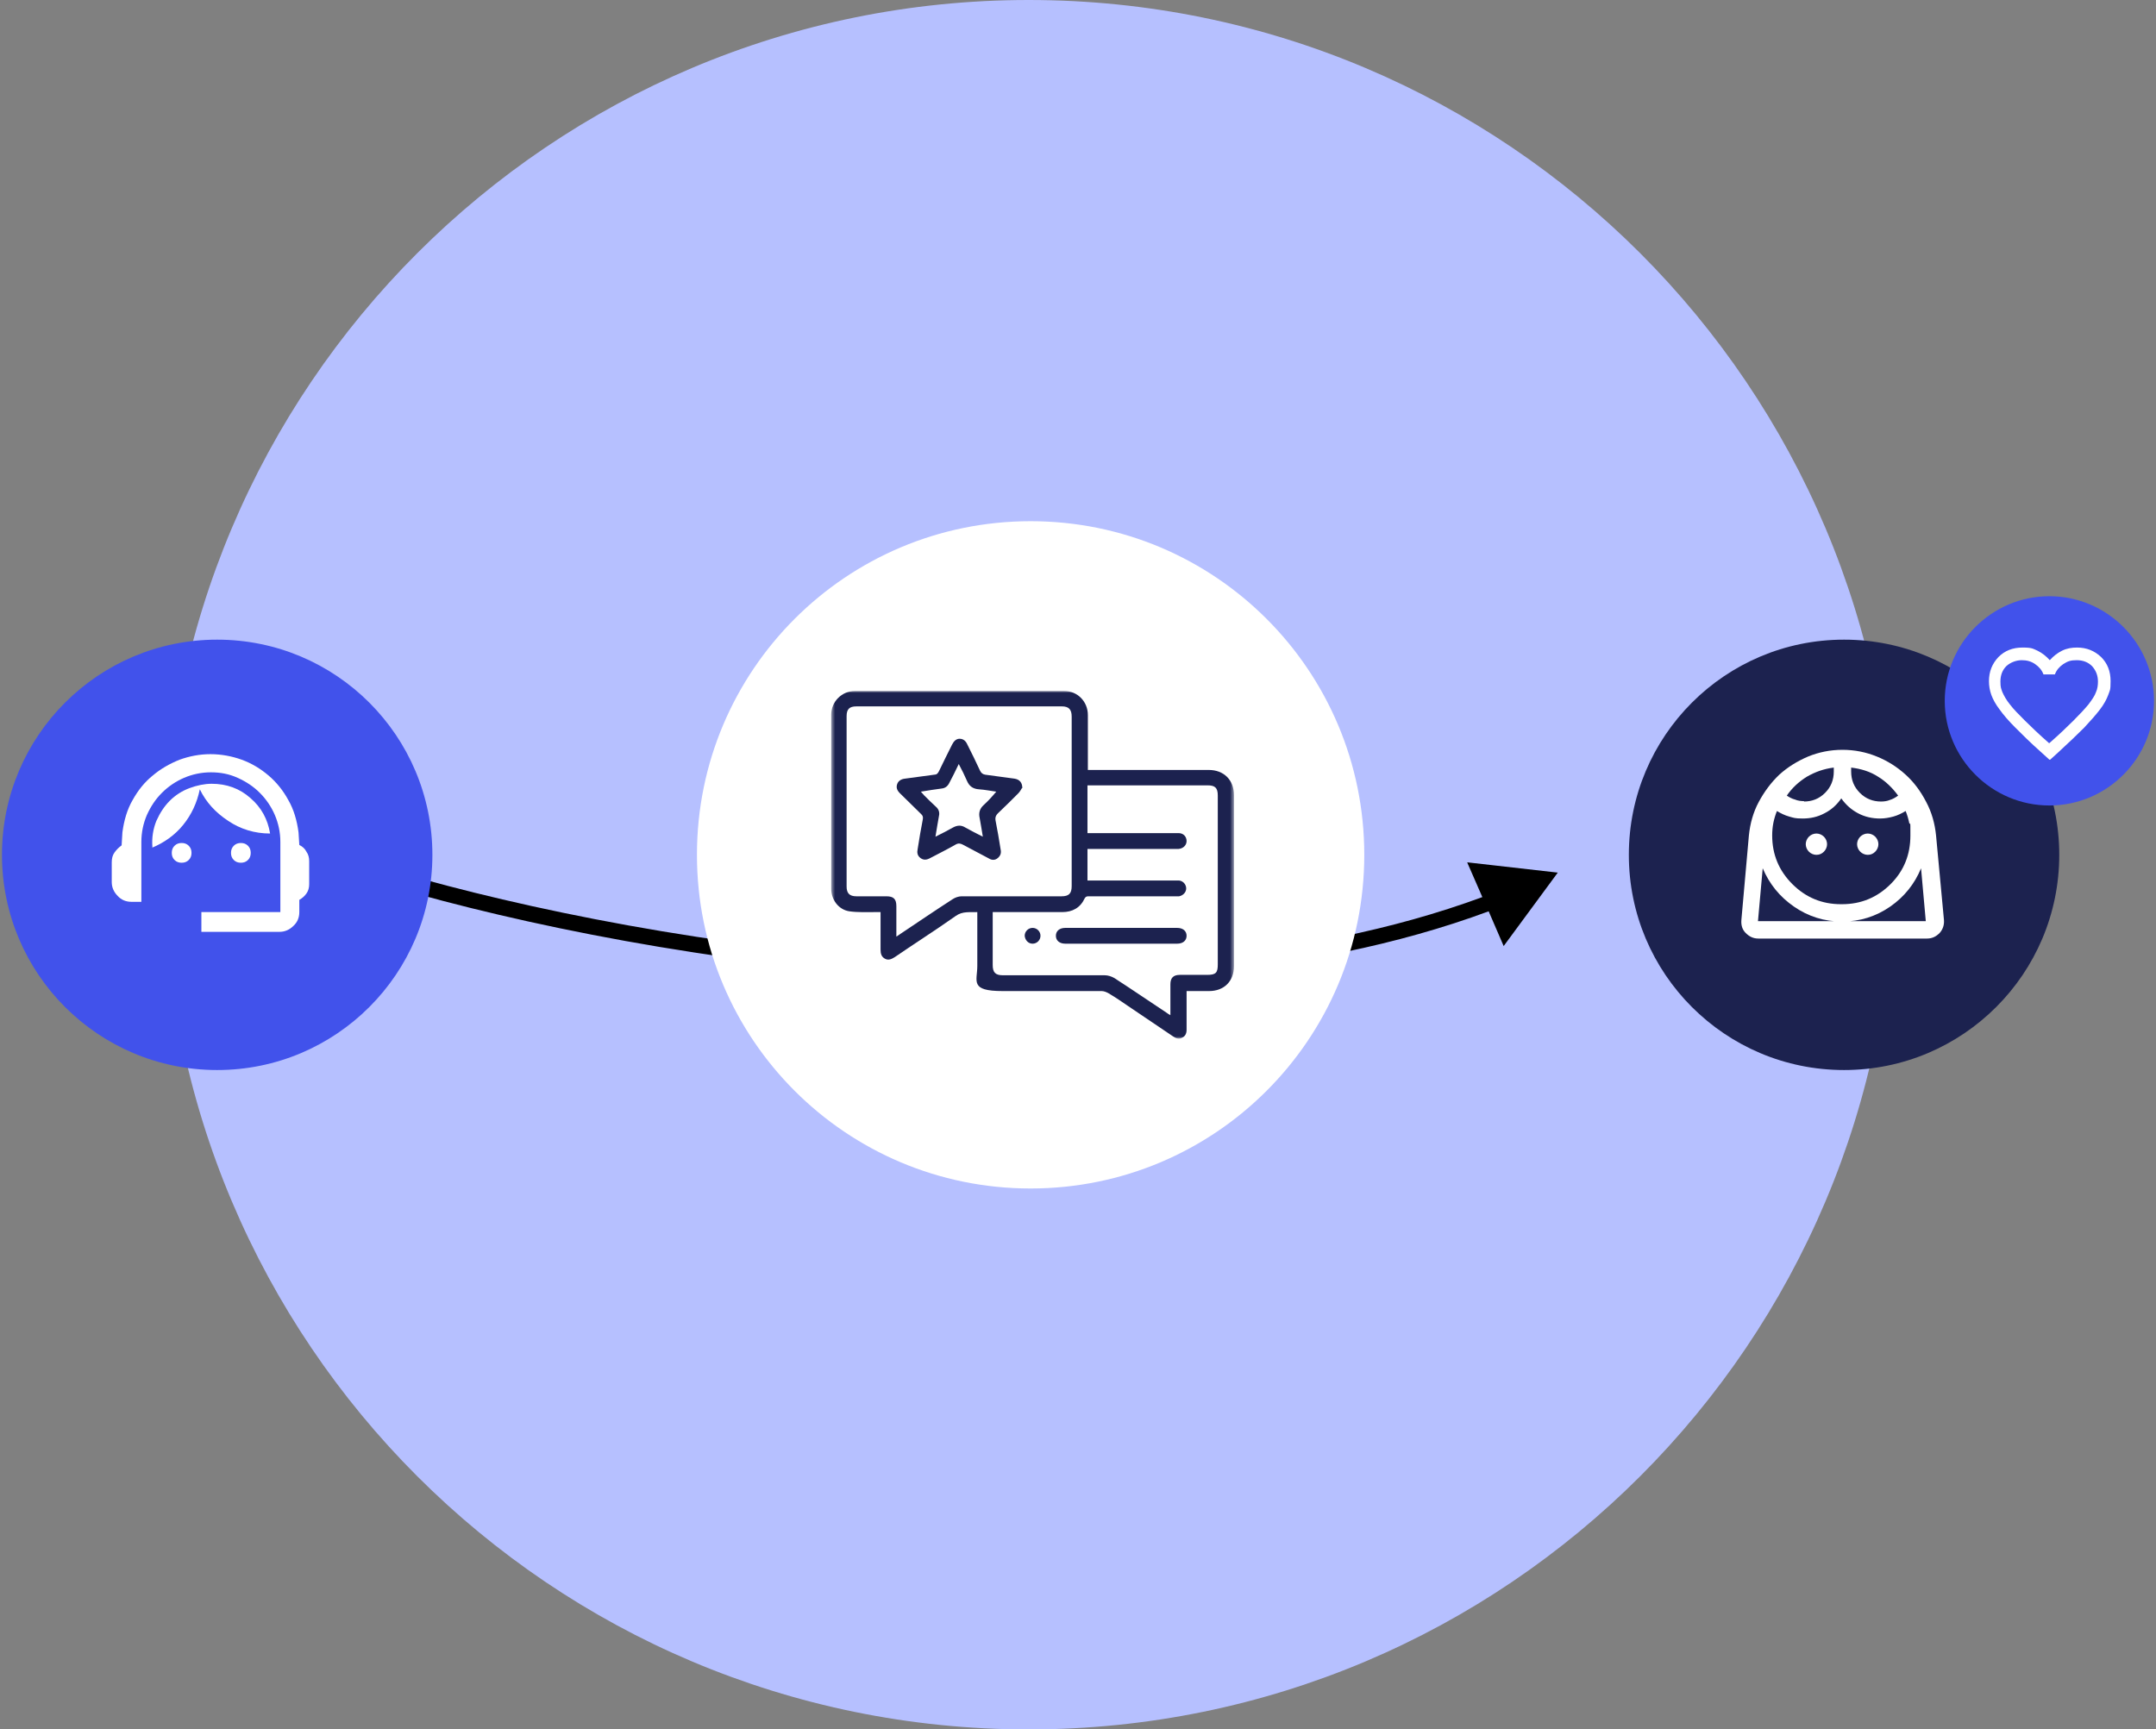 <svg width="546" height="438" viewBox="0 0 546 438" fill="none" xmlns="http://www.w3.org/2000/svg">
<rect x="0" y="0" width="546" height="438" fill="#808080" stroke="none"/>
<g clip-path="url(#clip0_646_17060)">
<path d="M41.5 219C41.5 98 139.6 0 260.5 0C381.5 0 479.5 98 479.5 219C479.5 340 381.5 438 260.5 438C139.6 438 41.5 340 41.5 219Z" fill="#B6C0FF"/>
<path d="M521.5 216.5C521.5 246.6 497.1 271 467 271C436.9 271 412.5 246.6 412.5 216.5C412.5 186.4 436.9 162 467 162C497.1 162 521.5 186.4 521.5 216.5Z" fill="#1C224F"/>
<path d="M466.5 229C471.3 229 475.4 227.3 478.8 223.9C482.2 220.5 483.8 216.4 483.8 211.6C483.8 206.8 483.8 209.4 483.5 208.4C483.3 207.4 483 206.4 482.6 205.4C481.6 206 480.6 206.5 479.5 206.8C478.4 207.1 477.3 207.3 476.1 207.3C474.2 207.3 472.3 206.9 470.6 206C468.9 205.1 467.5 203.9 466.3 202.2C465.2 203.8 463.8 205.1 462 206C460.3 206.9 458.5 207.3 456.5 207.3C454.5 207.3 454.2 207.1 453.1 206.8C452 206.5 451 206 450 205.4C449.6 206.4 449.3 207.4 449.1 208.4C448.9 209.4 448.8 210.5 448.8 211.6C448.8 216.4 450.5 220.5 453.9 223.9C457.3 227.3 461.4 229 466.2 229H466.5ZM460 216.5C460.8 216.5 461.4 216.2 461.9 215.7C462.4 215.2 462.7 214.5 462.7 213.8C462.7 213.1 462.4 212.4 461.9 211.9C461.4 211.4 460.7 211.1 460 211.1C459.3 211.1 458.6 211.4 458.1 211.9C457.6 212.4 457.3 213.1 457.3 213.8C457.3 214.5 457.6 215.2 458.1 215.7C458.6 216.2 459.3 216.5 460 216.5ZM473 216.5C473.8 216.5 474.4 216.2 474.9 215.7C475.4 215.2 475.7 214.5 475.7 213.8C475.7 213.1 475.4 212.4 474.9 211.9C474.4 211.4 473.7 211.1 473 211.1C472.3 211.1 471.6 211.4 471.1 211.9C470.6 212.4 470.3 213.1 470.3 213.8C470.3 214.5 470.6 215.2 471.1 215.7C471.6 216.2 472.3 216.5 473 216.5ZM456.8 203C458.9 203 460.7 202.3 462.2 200.8C463.7 199.3 464.4 197.5 464.4 195.4V194.4C461.9 194.7 459.7 195.5 457.6 196.7C455.5 198 453.8 199.6 452.5 201.5C453.1 201.9 453.8 202.3 454.6 202.5C455.3 202.8 456.1 202.9 456.9 202.9L456.8 203ZM476.3 203C477.1 203 477.9 202.9 478.6 202.6C479.3 202.4 480 202 480.7 201.5C479.3 199.6 477.6 197.9 475.6 196.7C473.6 195.4 471.3 194.7 468.8 194.4V195.4C468.8 197.5 469.5 199.3 471 200.8C472.5 202.3 474.3 203 476.4 203H476.3ZM445.3 237.7C444 237.7 443 237.2 442.1 236.3C441.2 235.4 440.9 234.3 441 233L442.9 211.6C443.2 208.6 444 205.7 445.4 203.1C446.8 200.5 448.5 198.2 450.6 196.2C452.7 194.3 455.1 192.8 457.9 191.6C460.6 190.5 463.5 189.9 466.6 189.9C469.7 189.9 472.6 190.5 475.3 191.6C478 192.7 480.4 194.2 482.6 196.2C484.7 198.1 486.4 200.4 487.8 203.1C489.2 205.7 490 208.6 490.3 211.6L492.3 233C492.4 234.3 492 235.4 491.2 236.3C490.3 237.2 489.3 237.7 488 237.7H445.5H445.3ZM466.5 233.4C462 233.4 457.9 232.1 454.3 229.6C450.7 227.1 448.1 223.9 446.4 219.9L445.2 233.3H487.7L486.5 219.9C484.9 223.8 482.3 227.1 478.7 229.6C475.1 232.1 471 233.4 466.5 233.4Z" fill="white"/>
<path d="M545.5 177.5C545.5 192.1 533.6 204 519 204C504.4 204 492.5 192.1 492.5 177.5C492.5 162.9 504.4 151 519 151C533.6 151 545.5 162.9 545.5 177.5Z" fill="#4152EB"/>
<path d="M519 192.4L516.8 190.4C514.2 188.1 512.1 186 510.4 184.3C508.7 182.6 507.4 181.1 506.4 179.7C505.4 178.4 504.7 177.1 504.3 176C503.9 174.9 503.7 173.7 503.7 172.5C503.7 170.1 504.5 168.1 506.1 166.4C507.7 164.8 509.7 164 512.2 164C514.7 164 514.8 164.3 516 164.8C517.2 165.4 518.2 166.2 519.1 167.2C520 166.2 521 165.4 522.2 164.8C523.4 164.2 524.7 164 526 164C528.4 164 530.4 164.8 532.1 166.4C533.7 168 534.5 170 534.5 172.5C534.5 175 534.3 174.8 533.9 176C533.5 177.1 532.8 178.4 531.8 179.7C530.8 181 529.4 182.6 527.8 184.3C526.1 186 524 188 521.4 190.4L519.2 192.4H519ZM519 188.2C521.5 186 523.5 184.1 525.1 182.5C526.7 180.9 528 179.5 528.9 178.4C529.8 177.2 530.5 176.2 530.8 175.3C531.2 174.4 531.3 173.5 531.3 172.6C531.3 171.1 530.8 169.8 529.8 168.7C528.8 167.7 527.5 167.2 525.9 167.2C524.3 167.2 523.6 167.5 522.5 168.2C521.5 168.9 520.8 169.7 520.4 170.8H517.5C517.1 169.7 516.4 168.9 515.4 168.2C514.4 167.5 513.3 167.2 512 167.2C510.7 167.2 509.2 167.7 508.1 168.7C507.1 169.7 506.6 171 506.6 172.6C506.6 174.2 506.8 174.4 507.1 175.3C507.5 176.2 508.1 177.3 509 178.4C509.9 179.6 511.2 180.9 512.8 182.5C514.4 184.1 516.4 186 518.9 188.2H519Z" fill="white"/>
<path fill-rule="evenodd" clip-rule="evenodd" d="M371.6 218.4L394.5 221L380.8 239.6L377 230.8C330.6 248 274.6 250.6 223.1 246.7C170.9 242.7 123.1 232 94 223L95.2 219.2C124 228.1 171.5 238.7 223.4 242.7C274.6 246.6 329.8 244 375.4 227.2L371.6 218.5V218.4Z" fill="black"/>
<path d="M345.5 216.5C345.5 263.2 307.7 301 261 301C214.3 301 176.5 263.2 176.5 216.5C176.5 169.8 214.3 132 261 132C307.7 132 345.5 169.8 345.5 216.5Z" fill="white"/>
<mask id="mask0_646_17060" style="mask-type:alpha" maskUnits="userSpaceOnUse" x="210" y="175" width="103" height="88">
<path d="M312.5 175H210.5V263H312.5V175Z" fill="white"/>
</mask>
<g mask="url(#mask0_646_17060)">
<path d="M275.4 195H306.1C309.9 195 312.5 197.5 312.5 201.4V244.7C312.5 248.5 310 251 306.2 251H300.5V257.6C300.5 258.7 300.5 259.7 300.5 260.8C300.5 261.7 300.2 262.4 299.4 262.8C298.6 263.3 297.8 263 297.1 262.5C293.3 259.9 289.5 257.4 285.7 254.8C284.1 253.7 282.5 252.6 280.8 251.6C280.3 251.3 279.6 251 279 251C270.6 251 262.3 251 253.9 251C245.5 251 247.5 248.5 247.5 244.6V231C245.6 231.1 243.8 230.7 242 232C236.9 235.6 231.7 238.9 226.6 242.4C225.8 242.9 225 243.3 224.1 242.8C223.2 242.3 223 241.5 223 240.5C223 237.4 223 234.3 223 231C222.6 231 222.1 231 221.7 231C219.5 231 217.2 231.1 215.1 230.8C212.4 230.4 210.5 227.9 210.5 225.1C210.5 210.4 210.5 195.7 210.5 181C210.5 177.7 213.2 175 216.5 175C234.2 175 251.8 175 269.5 175C272.9 175 275.5 177.7 275.5 181.1C275.5 185.7 275.5 190.3 275.5 195H275.4ZM227 237.2C227.4 236.9 227.7 236.8 227.9 236.6C232.4 233.6 236.8 230.6 241.3 227.7C241.9 227.3 242.8 227 243.5 227C251.9 227 260.4 227 268.8 227C270.7 227 271.4 226.3 271.4 224.4V181.5C271.4 179.7 270.7 178.9 268.9 178.9H216.9C215.1 178.9 214.4 179.6 214.4 181.4V224.5C214.4 226.2 215.1 227 216.9 227H224.5C226.3 227 227 227.7 227 229.5V237.3V237.2ZM275.4 211H292.6C294.6 211 296.5 211 298.5 211C299.7 211 300.5 211.9 300.5 213C300.5 214.1 299.6 214.9 298.5 215C298.2 215 298 215 297.7 215H275.4V223H297.7C298 223 298.3 223 298.6 223C299.6 223.1 300.4 224 300.4 225C300.4 226 299.6 226.8 298.6 227C298.3 227 298 227 297.7 227H275.8C275.3 227 275 227 274.7 227.5C273.6 229.9 271.6 231 269 231H251.4V244.4C251.4 246.3 252.1 247 254 247C262.6 247 271.2 247 279.8 247C280.6 247 281.5 247.3 282.2 247.7C286.7 250.6 291.2 253.7 295.6 256.6C295.8 256.8 296.1 256.9 296.4 257.1C296.4 254.4 296.4 251.9 296.4 249.3C296.4 247.7 297.1 246.9 298.8 246.9C301.1 246.9 303.4 246.9 305.7 246.9C308 246.9 308.4 246.3 308.4 244.2V201.5C308.4 199.5 307.7 198.9 305.8 198.9H275.4V210.9V211Z" fill="#1C224F"/>
<path d="M258.8 199.6C258.6 199.9 258.3 200.5 257.9 200.9C256.2 202.6 254.5 204.3 252.7 206C252.2 206.5 252 207 252.1 207.7C252.6 210.2 253 212.6 253.4 215.1C253.6 216 253.4 216.7 252.7 217.3C252 217.9 251.2 217.9 250.4 217.4C248.2 216.2 246 215.1 243.8 213.9C243.2 213.6 242.7 213.5 242 213.9C239.9 215.1 237.7 216.2 235.6 217.3C234.7 217.8 233.9 217.9 233.1 217.3C232.3 216.7 232.2 215.9 232.4 215C232.8 212.5 233.2 210 233.7 207.5C233.8 206.9 233.7 206.6 233.3 206.2C231.5 204.4 229.7 202.7 227.9 200.9C227.2 200.2 226.9 199.5 227.2 198.6C227.5 197.7 228.3 197.3 229.2 197.2C231.7 196.9 234.1 196.5 236.6 196.2C237.2 196.2 237.5 195.9 237.8 195.3C238.9 193 240 190.8 241.1 188.6C241.5 187.8 242.1 187.1 243 187.1C244 187.1 244.6 187.7 245 188.6C246.1 190.8 247.2 193 248.2 195.2C248.5 195.8 248.9 196.1 249.5 196.2C252 196.5 254.4 196.9 256.9 197.2C258.2 197.4 258.9 198.2 258.9 199.6H258.8ZM233.3 200.6C233.6 200.9 233.8 201.2 234 201.4C235 202.4 236 203.4 237 204.3C237.7 204.9 238 205.7 237.8 206.6C237.5 208.3 237.2 210 236.9 211.9C238.5 211.1 239.9 210.4 241.3 209.6C242.4 209 243.4 208.9 244.5 209.6C245.9 210.4 247.3 211.1 248.9 211.9C248.6 210.2 248.4 208.7 248.1 207.2C247.8 205.9 248.1 204.8 249.1 203.9C250.2 202.9 251.3 201.7 252.3 200.5C250.9 200.3 249.4 200 247.9 199.9C246.5 199.8 245.5 199.2 244.9 197.8C244.3 196.4 243.6 195 242.8 193.5C242 195.2 241.2 196.8 240.4 198.3C240 199.1 239.4 199.6 238.5 199.7C236.8 199.9 235.1 200.2 233.2 200.5L233.3 200.6Z" fill="#1C224F"/>
<path d="M284 235H298.1C299.6 235 300.5 235.8 300.5 237C300.5 238.2 299.6 239 298.1 239H269.8C268.3 239 267.4 238.2 267.4 237C267.4 235.8 268.3 235 269.8 235H283.9H284Z" fill="#1C224F"/>
<path d="M263.5 237C263.5 238.1 262.6 239 261.5 239C260.4 239 259.6 238.1 259.5 237C259.5 235.9 260.4 235 261.5 235C262.6 235 263.5 235.9 263.5 237Z" fill="#1C224F"/>
</g>
<path d="M109.5 216.5C109.5 246.6 85.1 271 55 271C24.9 271 0.5 246.6 0.5 216.5C0.5 186.4 24.9 162 55 162C85.1 162 109.5 186.4 109.5 216.5Z" fill="#4152EB"/>
<path d="M51 236V231H71V213.2C71 210.8 70.5 208.5 69.6 206.4C68.7 204.3 67.4 202.4 65.8 200.8C64.2 199.2 62.4 198 60.2 197C58 196 55.8 195.6 53.4 195.6C51 195.6 48.7 196.1 46.6 197C44.5 197.9 42.6 199.2 41 200.8C39.4 202.4 38.2 204.2 37.2 206.4C36.3 208.5 35.8 210.8 35.8 213.2V228.4H33.3C31.9 228.4 30.7 227.9 29.8 226.9C28.8 225.9 28.3 224.7 28.3 223.4V218.4C28.3 217.4 28.5 216.6 29 215.9C29.5 215.2 30.1 214.6 30.8 214.1L31 210.8C31.4 207.8 32.2 205 33.6 202.6C35 200.1 36.6 198.1 38.7 196.4C40.7 194.7 43 193.4 45.5 192.4C48 191.5 50.6 191 53.3 191C56 191 58.7 191.5 61.2 192.4C63.7 193.3 66 194.7 68 196.4C70 198.1 71.7 200.2 73 202.6C74.4 205 75.2 207.8 75.6 210.8L75.8 214C76.6 214.4 77.2 214.9 77.6 215.7C78.1 216.4 78.3 217.2 78.3 218.1V223.9C78.3 224.8 78.1 225.6 77.6 226.3C77.1 227 76.5 227.5 75.8 227.9V231C75.8 232.4 75.3 233.6 74.3 234.5C73.3 235.5 72.1 236 70.8 236H50.8H51ZM46 218.5C45.3 218.5 44.7 218.3 44.2 217.8C43.7 217.3 43.5 216.7 43.5 216C43.5 215.3 43.7 214.7 44.2 214.2C44.7 213.7 45.3 213.5 46 213.5C46.7 213.5 47.3 213.7 47.8 214.2C48.3 214.7 48.5 215.3 48.5 216C48.5 216.7 48.3 217.3 47.8 217.8C47.3 218.3 46.7 218.5 46 218.5ZM61 218.5C60.3 218.5 59.7 218.3 59.2 217.8C58.7 217.3 58.5 216.7 58.5 216C58.5 215.3 58.7 214.7 59.2 214.2C59.7 213.7 60.3 213.5 61 213.5C61.7 213.5 62.3 213.7 62.8 214.2C63.3 214.7 63.5 215.3 63.5 216C63.5 216.7 63.3 217.3 62.8 217.8C62.3 218.3 61.7 218.5 61 218.5ZM38.6 214.6C38.4 212.1 38.8 209.9 39.6 207.9C40.5 205.9 41.6 204.2 43 202.8C44.4 201.4 46.1 200.3 48 199.6C49.9 198.9 51.8 198.5 53.6 198.5C57.4 198.5 60.7 199.7 63.4 202.1C66.2 204.5 67.8 207.5 68.4 211.1C64.5 211.1 60.9 210 57.8 207.9C54.6 205.8 52.2 203.2 50.6 199.9C49.9 203.3 48.5 206.3 46.4 208.9C44.3 211.5 41.6 213.4 38.5 214.7L38.6 214.6Z" fill="white"/>
</g>
<defs>
<clipPath id="clip0_646_17060">
<rect width="545" height="438" fill="white" transform="translate(0.5)"/>
</clipPath>
</defs>
</svg>

